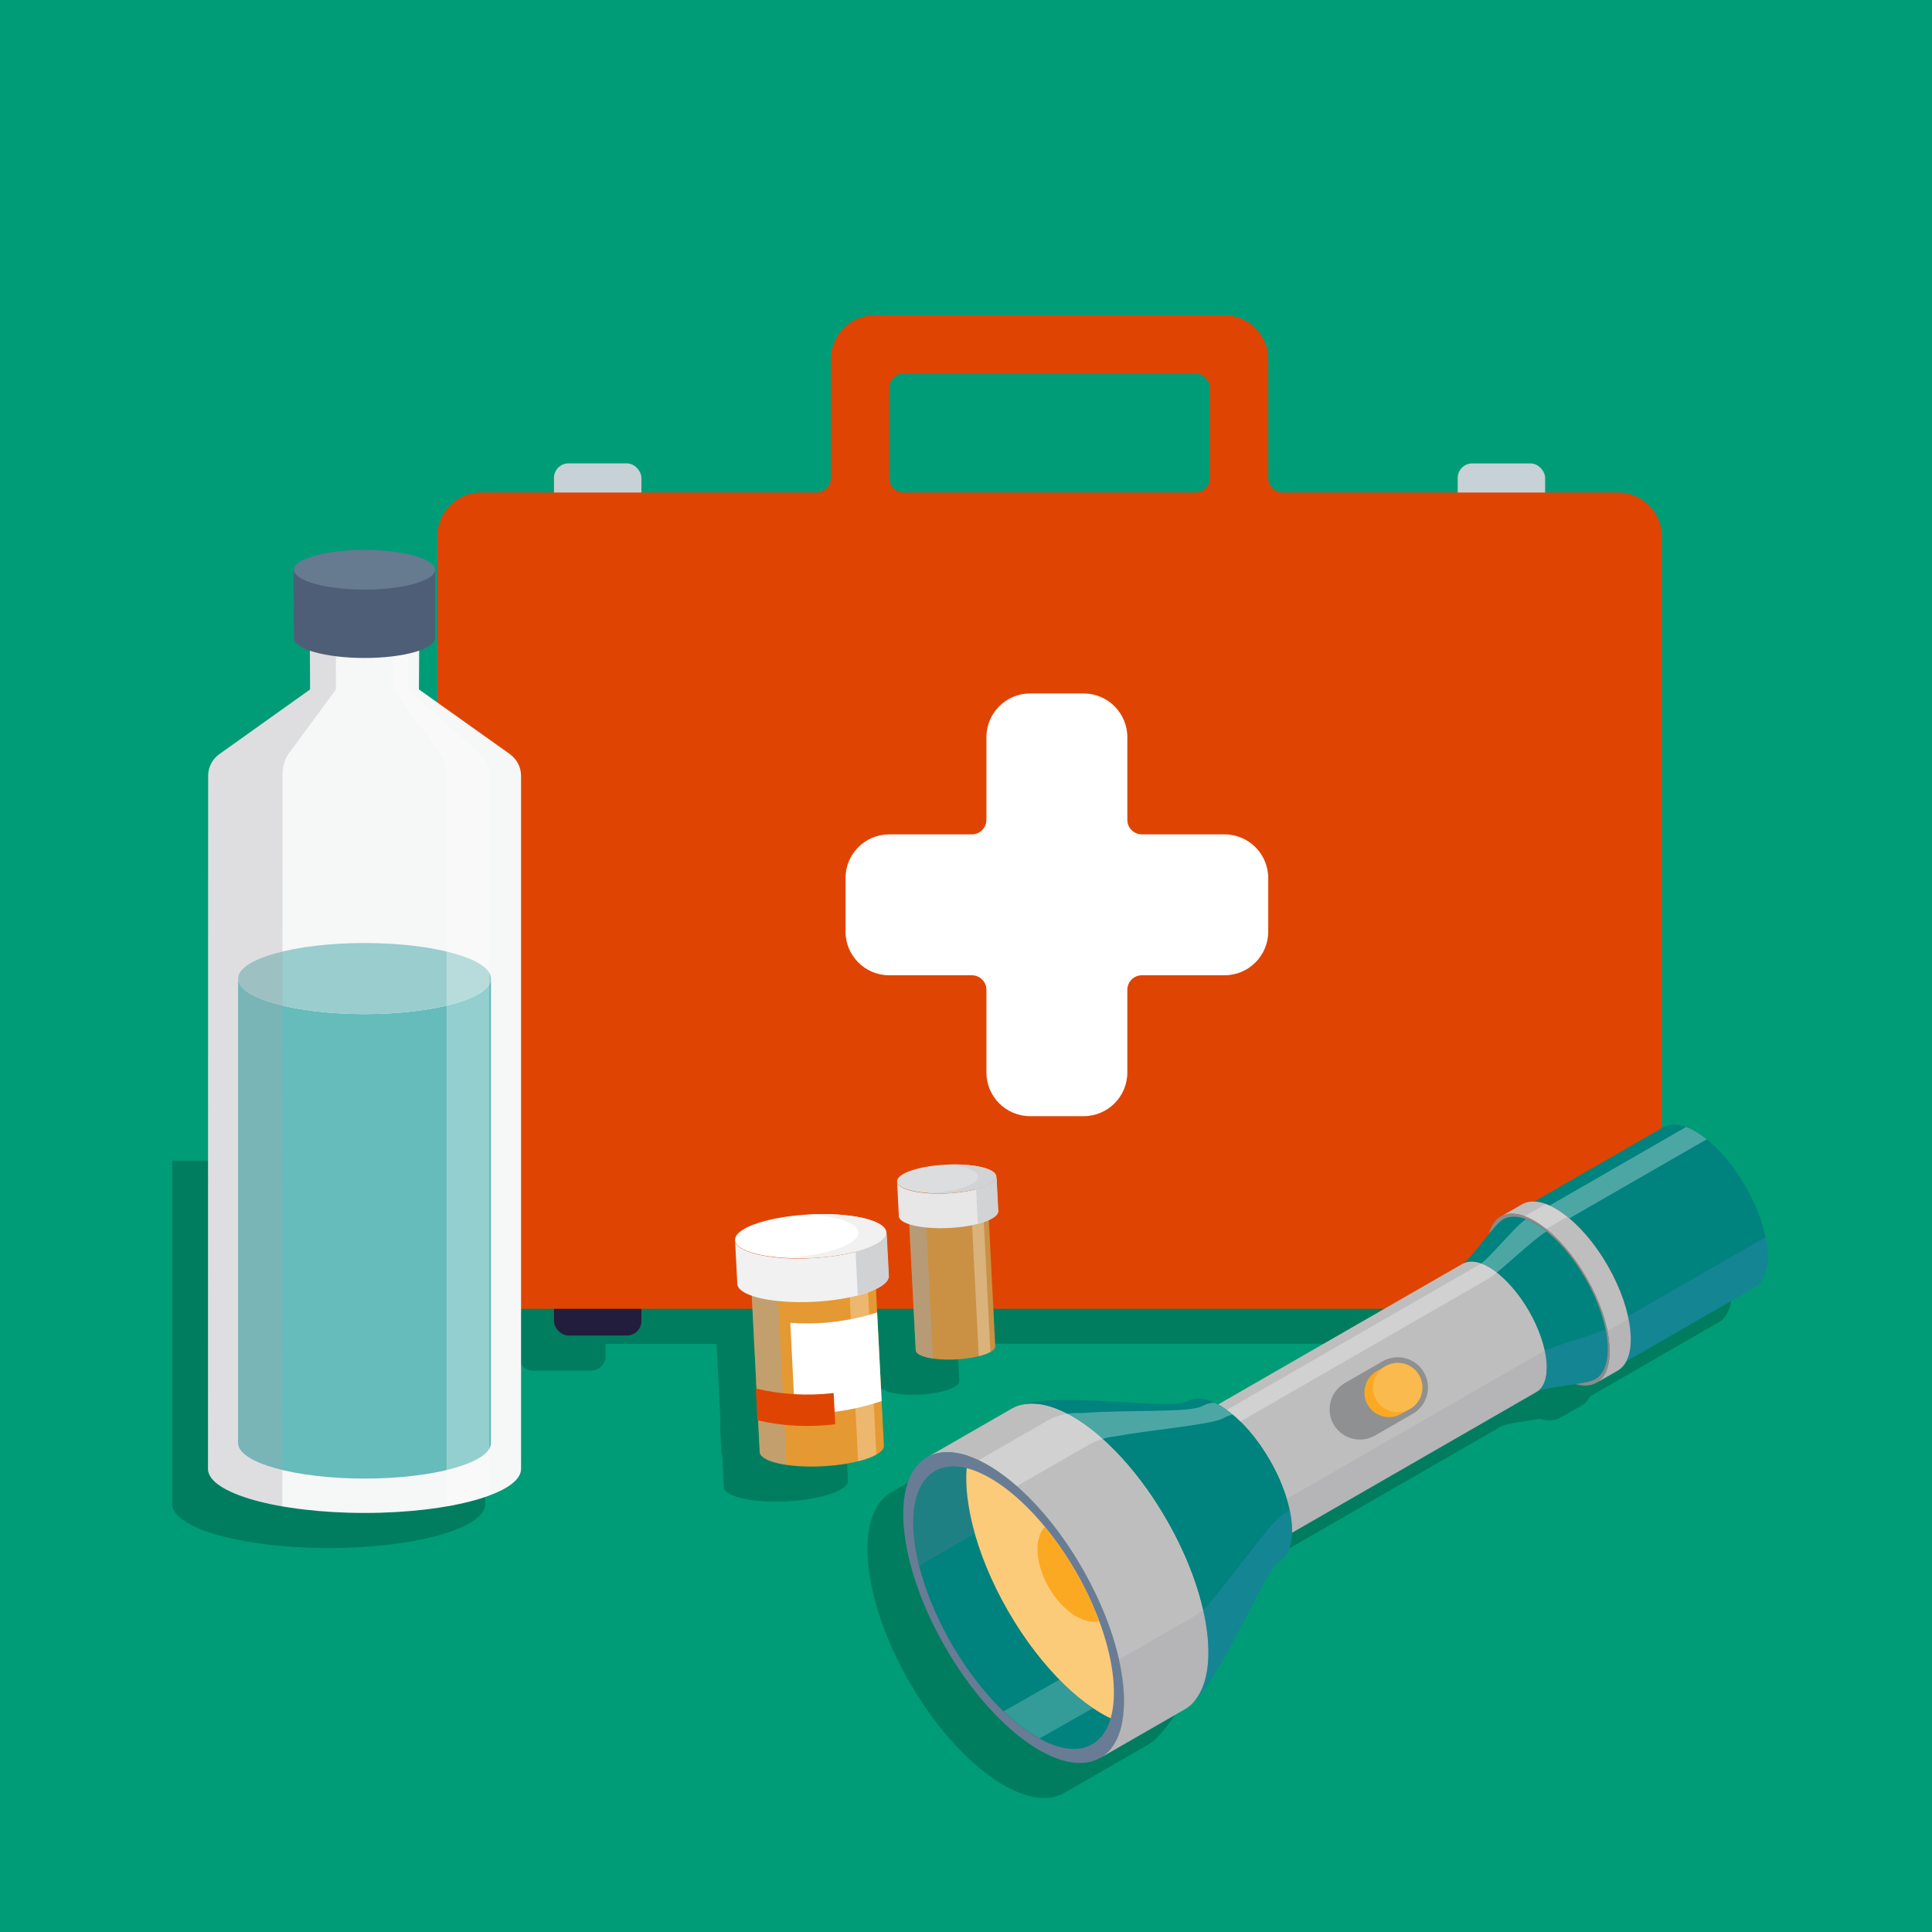 <?xml version="1.0" encoding="UTF-8"?>
<svg preserveAspectRatio="xMidYMid slice" width="200px" height="200px" xmlns="http://www.w3.org/2000/svg" viewBox="0 0 300 300">
  <rect x="0" y="0" width="300" height="300" fill="#333333" stroke="none"/>
  <defs>
    <style>
      .cls-1, .cls-2, .cls-3 {
        fill: #fff;
      }

      .cls-1, .cls-4 {
        opacity: .2;
      }

      .cls-5 {
        fill: #d2d3d5;
      }

      .cls-6 {
        fill: #e04403;
      }

      .cls-7 {
        fill: #8b8b8b;
      }

      .cls-8 {
        fill: #bfbebe;
      }

      .cls-9 {
        fill: #667a90;
      }

      .cls-10, .cls-11, .cls-12, .cls-13 {
        fill: #a5a6aa;
      }

      .cls-10, .cls-14, .cls-12, .cls-13, .cls-15 {
        mix-blend-mode: multiply;
      }

      .cls-10, .cls-15 {
        opacity: .4;
      }

      .cls-16 {
        fill: #d0d2d3;
      }

      .cls-17 {
        fill: #f1f1f2;
      }

      .cls-18 {
        fill: none;
      }

      .cls-14, .cls-12, .cls-3 {
        opacity: .3;
      }

      .cls-14, .cls-19 {
        fill: #697c95;
      }

      .cls-20 {
        fill: #009c77;
        stroke: #92a0cb;
        stroke-miterlimit: 10;
      }

      .cls-21 {
        fill: #fccb7a;
      }

      .cls-22 {
        fill: #9acdcd;
      }

      .cls-23 {
        fill: #fba922;
      }

      .cls-24 {
        isolation: isolate;
      }

      .cls-25 {
        fill: #4e5e77;
      }

      .cls-26 {
        fill: #00827e;
      }

      .cls-27 {
        fill: #6bb;
      }

      .cls-28 {
        fill: #e59932;
      }

      .cls-29 {
        fill: #8f9092;
      }

      .cls-30 {
        fill: #ca9145;
      }

      .cls-13 {
        opacity: .5;
      }

      .cls-31 {
        fill: #dcddde;
      }

      .cls-32 {
        fill: #fbba4e;
      }

      .cls-33 {
        fill: #e7e7e8;
      }

      .cls-34 {
        fill: #231d3d;
      }

      .cls-35 {
        fill: #f6f7f7;
      }

      .cls-15 {
        fill: #338bb1;
      }

      .cls-36 {
        fill: #c6d2d5;
      }
    </style>
  </defs>
  <g class="cls-24">
    <g id="Layer_1" data-name="Layer 1">
      <rect class="cls-20" x="-5.41" y="-4" width="310.7" height="310.7"></rect>
      <g class="cls-4">
        <path d="M252.69,180.52c-.06.03-.14.08-.21.12v-.41H26.74v53.31s-.01,0-.01,0h0s0,.04,0,.05c0,.13.02.25.05.37,0,.04.02.08.03.12.03.1.07.21.11.31.02.03.03.07.05.1.14.28.34.55.59.82.01.01.02.02.04.04.12.13.26.25.41.37.01.01.03.02.04.04,3.28,2.68,12.34,4.62,23,4.62,13.43,0,24.29-3.07,24.29-6.84v-24.85h5.12v1.89c0,1.25,1.01,2.26,2.26,2.26h9.05c1.25,0,2.26-1.01,2.26-2.26v-1.89h17.24c.17,3.4.41,8.14.63,12.38h-.11s.25,4.87.25,4.87h.11c.02.4.04.79.06,1.16.04.74.07,1.4.1,1.95,0,.08,0,.18.01.25.05.93.08,1.51.08,1.61,0,.11.04.21.08.31.01.03.04.06.05.09.04.07.09.14.15.21.03.03.06.06.09.09.07.07.15.13.24.19.04.03.07.05.11.08.12.07.24.14.38.21.02.01.04.02.07.03.35.16.77.31,1.25.44.04.01.08.02.12.03.21.05.43.11.66.15.04,0,.08.02.12.03.26.05.54.1.82.14,0,0,0,0,0,0h0c1.59.24,3.53.33,5.62.22,2.05-.1,3.95-.38,5.5-.77,0,0,0,0,0,0,.09-.02.17-.05.26-.07.17-.04.33-.09.49-.14.07-.02.14-.04.21-.06.19-.06.37-.12.54-.18.06-.02.11-.04.17-.06.18-.07.34-.13.5-.2.04-.02.09-.04.13-.06.18-.08.34-.16.5-.25.01,0,.03-.01.04-.02h0c.76-.43,1.19-.91,1.17-1.39,0-.1-.03-.68-.08-1.61-.19-3.8-.68-13.43-1-19.64h5.69c.12,2.4.23,4.43.28,5.41.02.3.03.55.04.72,0,.02,0,.03,0,.04,0,.14.01.24.01.27,0,.07.02.13.05.2,0,.02.02.04.04.06.03.04.06.09.1.13.02.02.04.04.06.06.05.04.1.08.15.12.02.02.05.03.07.05.07.05.16.09.25.14.01,0,.03.01.04.02.22.1.5.2.8.28.02,0,.05.01.07.02.14.04.28.07.43.1.03,0,.05.01.08.02.17.03.34.06.53.09,0,0,0,0,0,0h0c1.02.15,2.26.21,3.6.14,1.32-.07,2.53-.25,3.52-.5,0,0,0,0,0,0,.06-.01.11-.03.16-.05.11-.03.21-.06.32-.09.04-.01.09-.03.13-.04.12-.04.24-.08.35-.12.04-.01.07-.03.11-.04.11-.04.22-.09.32-.13.03-.01.06-.02.08-.04.11-.05.22-.11.32-.16,0,0,.02,0,.02-.01h0c.49-.28.76-.58.75-.89,0-.06-.02-.44-.05-1.03-.05-.89-.14-2.66-.24-4.79h60.74c-8.98,5.17-20.5,11.8-25.83,14.87.02,0,.03.02.05.03,0,0,0,0,0,0-1.84-1.01-3.55-1.27-4.82-.54-2.65,1.52-20.06-1.71-26.45.76-.29.11-.57.23-.84.39-2.49,1.43-10.64,6.13-13.13,7.55-5.87,3.38-4.61,16.58,2.82,29.46,7.42,12.89,18.18,20.6,24.07,17.21,2.48-1.42,10.64-6.12,13.12-7.55.21-.12.4-.26.59-.4.07-.05.14-.11.21-.17.11-.09.23-.19.33-.3.08-.07.15-.15.23-.23.07-.07.13-.14.19-.22,4.93-5.14,11.06-20.49,13.16-21.7.22-.13.42-.29.6-.47.06-.05.11-.12.16-.18.12-.14.24-.28.34-.44.05-.08.1-.16.14-.24.09-.17.18-.36.26-.55.03-.08.06-.15.09-.24.09-.27.17-.55.23-.86,0-.01,0-.02,0-.04.06-.34.1-.69.12-1.06,0-.05,0-.1,0-.16,0-.07,0-.14,0-.21,0,.01,0,.02,0,.03,9.09-5.24,36.26-20.87,37.98-21.87.02-.01.04-.03.06-.04-.02.01-.03.03-.05.04.94-.54,3.77-.84,6.08-1.21,1.21.35,2.31.31,3.21-.2,1.29-.74,2.61-1.49,3.28-1.88.23-.13.43-.3.62-.48.05-.05.09-.11.14-.16.14-.15.26-.31.38-.48.04-.07.08-.14.12-.21.03-.05.06-.1.09-.15,0,.02-.01.03-.02.05,6.78-3.91,18.15-10.46,20.03-11.54.22-.13.41-.28.59-.46.05-.05.1-.11.14-.16.13-.14.24-.29.35-.45.04-.06.08-.13.12-.2.11-.19.2-.38.28-.6.02-.05.04-.1.06-.16,1.07-3.01,0-8.37-3.05-13.63-1.78-3.09-3.92-5.62-6.03-7.3,0,0,0,0,0,0-.04-.03-.07-.05-.11-.08-.23-.18-.47-.36-.7-.53-.03-.02-.07-.04-.1-.06-.24-.16-.47-.32-.7-.46-.13-.08-.26-.14-.38-.21-.14-.08-.28-.16-.42-.23-.13-.06-.26-.11-.39-.17-.42-.18-.84-.31-1.24-.4h-2.02c-.24.07-.48.16-.7.29ZM194.16,237.97c.03.08.06.17.08.25,0,0,0,0,0,0,0,.01,0,.03.01.04-.03-.1-.06-.19-.09-.29ZM233.52,221.23s0,0,0,0c0,0,.01,0,.02-.01,0,0-.01,0-.02.01ZM233.65,221.09s-.02.02-.03.04c.01-.01.02-.03.03-.04.01-.01.02-.02.03-.03-.01.01-.02.03-.03.04ZM233.94,220.71s-.02.02-.03.04c0,0,0,0,0-.01,0-.01.02-.02.03-.04,0,0,0,0,0,.01ZM234.03,220.56s-.01.03-.02.04c0-.01.01-.03.02-.05,0-.01.01-.02.02-.04,0,.01-.01.03-.02.05ZM234.27,220.04s-.03.06-.04.09c0-.01.01-.03.02-.04.01-.03.03-.06.04-.09,0,.01,0,.02-.01.04ZM234.3,219.94s0,.02-.01.04c0-.02,0-.04.01-.05,0-.01,0-.02.01-.03,0,.02,0,.04-.01.05ZM247.23,216.2s0-.02,0-.03c0,0,0,0,0-.01,0,.01,0,.03-.01.04ZM247.44,215.46s0,.03-.01.05c0,.03-.02.05-.02.07.01-.05.02-.1.04-.15,0,0,0,.02,0,.02Z"></path>
      </g>
      <g>
        <g id="first_aid" data-name="first aid">
          <g>
            <rect class="cls-34" x="86.02" y="200.59" width="13.58" height="6.79" rx="2.26" ry="2.26"></rect>
            <rect class="cls-34" x="226.35" y="200.59" width="13.58" height="6.79" rx="2.26" ry="2.26" transform="translate(466.28 407.96) rotate(180)"></rect>
            <rect class="cls-36" x="86.02" y="71.95" width="13.58" height="9.05" rx="2.26" ry="2.26"></rect>
            <rect class="cls-36" x="226.35" y="71.95" width="13.58" height="9.05" rx="2.26" ry="2.26" transform="translate(466.28 152.96) rotate(180)"></rect>
            <path class="cls-6" d="M251.25,76.48h-52.06c-1.25,0-2.26-1.01-2.26-2.26v-18.48c0-3.73-3.06-6.79-6.79-6.79h-54.32c-3.73,0-6.79,3.06-6.79,6.79v18.48c0,1.25-1.01,2.26-2.26,2.26h-52.06c-3.75,0-6.79,3.04-6.79,6.79v113.17c0,3.75,3.04,6.79,6.79,6.79h176.54c3.75,0,6.79-3.04,6.79-6.79v-113.17c0-3.75-3.04-6.79-6.79-6.79ZM138.08,60.26c0-1.25,1.01-2.26,2.26-2.26h45.27c1.25,0,2.26,1.01,2.26,2.26v13.96c0,1.25-1.01,2.26-2.26,2.26h-45.27c-1.25,0-2.26-1.01-2.26-2.26v-13.96Z"></path>
            <path class="cls-2" d="M190.14,129.56h-12.83c-1.25,0-2.26-1.01-2.26-2.26v-12.83c0-3.75-3.04-6.79-6.79-6.79h-8.3c-3.75,0-6.79,3.04-6.79,6.79v12.83c0,1.25-1.01,2.26-2.26,2.26h-12.83c-3.75,0-6.79,3.04-6.79,6.79v8.3c0,3.75,3.04,6.79,6.79,6.79h12.83c1.25,0,2.26,1.01,2.26,2.26v12.83c0,3.75,3.04,6.79,6.79,6.79h8.3c3.75,0,6.79-3.04,6.79-6.79v-12.83c0-1.25,1.01-2.26,2.26-2.26h12.83c3.75,0,6.79-3.04,6.79-6.79v-8.3c0-3.75-3.04-6.79-6.79-6.79Z"></path>
          </g>
        </g>
        <g>
          <path class="cls-8" d="M168.03,243.52c7.43,12.88,8.67,26.08,2.81,29.45,2.48-1.42,10.64-6.12,13.12-7.55,5.87-3.38,4.63-16.57-2.8-29.46-7.41-12.89-18.2-20.6-24.07-17.22-2.49,1.43-10.64,6.13-13.13,7.55,5.87-3.38,16.66,4.34,24.08,17.23Z"></path>
          <path class="cls-26" d="M249.63,196.53c3.4,5.91,4.45,11.91,2.87,14.87,6.78-3.91,18.15-10.46,20.03-11.54,3.11-1.79,2.46-8.81-1.5-15.66-3.94-6.86-9.68-10.95-12.79-9.15-2.01,1.16-13.28,7.64-20.03,11.53,3.34.12,8.02,4.04,11.42,9.94Z"></path>
          <path class="cls-3" d="M243.68,189.19c7.46-4.3,15.48-8.91,21.34-12.28-1.1-.88-2.19-1.54-3.21-1.91-6.07,3.5-13.98,8.05-21.2,12.2.99.44,2.03,1.11,3.08,1.99Z"></path>
          <path class="cls-8" d="M246.36,198.41c4.1,7.13,4.79,14.43,1.54,16.3,1.29-.74,2.61-1.49,3.28-1.88,3.25-1.86,2.56-9.17-1.54-16.3-4.11-7.14-10.07-11.38-13.31-9.52-2.8,1.61-.5.29-3.25,1.87,3.26-1.81,9.2,2.44,13.28,9.54Z"></path>
          <path class="cls-7" d="M246.36,198.41c4.1,7.13,4.79,14.43,1.54,16.3s-9.21-2.39-13.31-9.52c-4.1-7.13-4.81-14.43-1.56-16.3,3.25-1.87,9.23,2.39,13.33,9.52Z"></path>
          <path class="cls-8" d="M197.17,226.73c2.35,4.09,3.53,8.21,3.45,11.27,9.09-5.24,36.26-20.87,37.98-21.87,2.5-1.44,1.97-7.08-1.19-12.57-3.18-5.49-7.77-8.78-10.27-7.34-1.86,1.07-28.91,16.64-38,21.87,2.69,1.47,5.67,4.55,8.02,8.64Z"></path>
          <path class="cls-26" d="M181.15,235.96c6.86,11.89,8.43,24.03,4.01,28.49,4.98-4.77,11.35-20.81,13.5-22.05,3.13-1.8,2.46-8.81-1.49-15.67-3.94-6.85-9.67-10.94-12.8-9.14-2.77,1.6-21.76-2.03-27.29,1.15,5.87-3.38,16.66,4.33,24.07,17.22Z"></path>
          <path class="cls-3" d="M157.87,230.78c3.56-2.05,9.19-5.29,11.2-6.44,1.24-.71,2.56-1.12,3.93-1.28,6.98-1.23,15.2-1.81,17.11-2.91.42-.24.86-.39,1.3-.5-.97-.81-1.94-1.42-2.85-1.84-.63.03-1.25.18-1.8.49-1.95,1.13-11.28.55-18.8,1.12-1.92-.1-3.72.26-5.31,1.18-1.93,1.11-6.85,3.94-10.7,6.15,1.91.89,3.91,2.27,5.91,4.02Z"></path>
          <path class="cls-26" d="M167.07,244.06c6.74,11.72,7.87,23.71,2.53,26.79s-15.11-3.94-21.87-15.65c-6.74-11.71-7.9-23.7-2.56-26.77,5.34-3.08,15.15,3.93,21.9,15.64Z"></path>
          <path class="cls-1" d="M172.94,263.41c-4.12,2.34-8.75,4.97-11.52,6.54-1.82-.99-3.7-2.41-5.58-4.22,4.25-2.43,12.11-6.88,16.3-9.25.6,2.52.86,4.86.8,6.92Z"></path>
          <path class="cls-21" d="M156.52,250.13c5.19,9.02,12.04,15.49,17.68,17.41,1.18-5.84-.99-15-6.18-24.02-5.19-9.03-12.02-15.49-17.67-17.42-1.18,5.87.98,15.01,6.17,24.03Z"></path>
          <path class="cls-26" d="M227.15,196.22s0,0,.02,0c2.5-1.41,7.08,1.87,10.25,7.35,3.16,5.49,3.7,11.12,1.2,12.56,1.47-.85,7.61-1.11,9.06-1.96,3.12-1.78,2.46-8.81-1.5-15.66-3.94-6.85-9.67-10.96-12.79-9.16-1.49.87-4.92,6.1-6.24,6.86Z"></path>
          <g>
            <path class="cls-29" d="M208.82,214.76c-2.24,1.29-3.03,4.17-1.74,6.42,1.31,2.25,4.18,3.02,6.43,1.73,1.15-.66,4.72-2.71,5.87-3.38,2.26-1.3,3.02-4.18,1.73-6.42-1.3-2.26-4.16-3.02-6.42-1.73-1.16.67-4.72,2.71-5.87,3.38Z"></path>
            <path class="cls-23" d="M213.78,212.91c-1.82,1.05-2.46,3.4-1.41,5.22,1.06,1.84,3.4,2.46,5.23,1.41l1.35-.77c1.83-1.05,2.46-3.39,1.41-5.23s-3.39-2.46-5.22-1.4c-.23.13-1.12.64-1.35.77Z"></path>
            <path class="cls-32" d="M215.13,212.15c1.83-1.06,4.17-.43,5.22,1.4s.43,4.17-1.41,5.23c-1.84,1.06-4.17.43-5.23-1.41-1.05-1.83-.43-4.17,1.42-5.22Z"></path>
          </g>
          <path class="cls-19" d="M146.77,255.75c7.42,12.89,18.18,20.6,24.07,17.21,5.86-3.37,4.62-16.57-2.81-29.45-7.41-12.89-18.2-20.61-24.08-17.23-5.87,3.38-4.61,16.58,2.82,29.46ZM167.07,244.06c6.74,11.72,7.87,23.71,2.53,26.79s-15.11-3.94-21.87-15.65c-6.74-11.71-7.9-23.7-2.56-26.77,5.34-3.08,15.15,3.93,21.9,15.64Z"></path>
          <path class="cls-23" d="M162.25,237.1c-1.72,1.76-1.52,5.69.61,9.39s5.44,5.84,7.81,5.25c-.93-2.5-2.12-5.1-3.6-7.67s-3.13-4.9-4.82-6.97Z"></path>
          <path class="cls-3" d="M240.08,190.83c.3-.17.72-.41,3.28-1.88-1.14-.92-2.27-1.6-3.33-1.99-2.42,1.39-.98.56-3.28,1.88,1.06.4,2.19,1.07,3.33,1.99Z"></path>
          <path class="cls-3" d="M229.83,196.29c2.46-1.39-31.45,18.1-39.34,22.64.69.51,1.41,1.12,2.09,1.81,9.16-5.27,40.95-23.57,38.54-22.19l-.03.02c1.7-.98,6.99-6.15,8.92-7.26.04-.03.09-.03.15-.07-1.1-.88-2.19-1.54-3.21-1.92-1.72,1.1-5.71,6.15-7.15,6.98h.02Z"></path>
          <path class="cls-15" d="M252.77,204.4c.65,2.89.59,5.4-.26,7,6.78-3.91,18.15-10.46,20.03-11.54,1.87-1.08,2.37-4.06,1.61-7.77-6.81,3.92-14.05,8.09-21.38,12.31Z"></path>
          <path class="cls-10" d="M185.21,251.1c-1.96,1.13-7.84,4.51-11.46,6.6,1.62,7.28.74,13.17-2.92,15.27,2.48-1.42,10.64-6.12,13.12-7.55,3.7-2.13,4.57-8.13,2.87-15.48-.49.43-1.03.83-1.61,1.16Z"></path>
          <path class="cls-14" d="M150.11,228c-1.85-.47-3.55-.38-4.93.42-3.45,1.98-4.17,7.71-2.44,14.68,3.45-1.99,6.56-3.78,8.22-4.74.14-.08.27-.19.42-.28-1.07-3.74-1.49-7.21-1.26-10.09Z"></path>
          <path class="cls-15" d="M199.4,235.01c-1.92,1.1-6.54,7.91-11.11,13.33-.44.59-.93,1.12-1.48,1.61,1.48,6.44.99,11.85-1.64,14.5,4.98-4.77,11.35-20.81,13.5-22.05,1.93-1.11,2.41-4.21,1.57-8.03-.26.24-.51.46-.83.64Z"></path>
          <path class="cls-10" d="M249.59,206.67c.79,3.83.27,6.92-1.69,8.05,1.29-.74,2.61-1.49,3.28-1.88,1.96-1.13,2.48-4.22,1.7-8.06-1.45.84-2.5,1.45-3.29,1.9Z"></path>
          <path class="cls-15" d="M239.87,209.72c.65,3.05.28,5.52-1.25,6.41,1.47-.85,7.61-1.11,9.06-1.96,1.88-1.07,2.38-4.07,1.62-7.79-2.05,1.03-7.45,2.39-9.42,3.33Z"></path>
          <path class="cls-10" d="M239.54,209.89s-29.78,17.14-39.73,22.87c.58,1.92.85,3.71.81,5.24,9.09-5.24,36.26-20.87,37.98-21.87,1.54-.88,1.92-3.36,1.27-6.42-.13.06-.24.12-.33.17Z"></path>
        </g>
        <g>
          <path class="cls-30" d="M147.38,189.8c-3.41.17-6.22-.47-6.27-1.43l.05,1.03c.16,3.17.82,16.2.98,19.24l.05,1.03c.05.96,2.85,1.6,6.27,1.42s6.13-1.09,6.08-2.05l-.05-1.03c-.15-3.03-.82-16.06-.98-19.24l-.05-1.03c.05.96-2.68,1.88-6.08,2.05Z"></path>
          <path class="cls-3" d="M151.98,210.6c.75-.19,1.37-.42,1.81-.67-.08-1.51-.88-17.36-1.08-21.3-.45.25-1.07.48-1.81.67.2,3.96,1.01,19.84,1.08,21.3Z"></path>
          <path class="cls-13" d="M144.86,210.95c-.24-4.82-.85-16.73-1.08-21.3-1.59-.23-2.64-.7-2.67-1.28.08,1.52,1.06,20.88,1.08,21.3.03.58,1.08,1.05,2.67,1.28Z"></path>
          <g>
            <polygon class="cls-2" points="154.7 182.71 154.7 182.71 154.7 182.71 154.7 182.71"></polygon>
            <polygon class="cls-2" points="139.29 183.49 139.29 183.49 139.29 183.49 139.29 183.49"></polygon>
            <path class="cls-2" d="M139.29,183.34v.15c0-.05.01-.1.02-.16h-.02Z"></path>
            <path class="cls-33" d="M147.11,185.31c-4.25.22-7.75-.6-7.81-1.82l.28,5.51h.02c.32,1.14,3.71,1.88,7.79,1.68s7.37-1.29,7.58-2.46h.02s-.28-5.52-.28-5.52c.06,1.22-3.34,2.39-7.59,2.61Z"></path>
            <path class="cls-2" d="M154.69,182.55h-.02c.01.05.03.1.03.15v-.15Z"></path>
            <path class="cls-5" d="M151.57,184.64l.27,5.37c1.82-.47,3.04-1.13,3.16-1.83h.02s-.28-5.52-.28-5.52c.04.75-1.22,1.47-3.17,1.98Z"></path>
            <path class="cls-31" d="M154.67,182.52c-.34-1.14-3.71-1.88-7.79-1.67-.04,0-.08,0-.12,0-4.01.22-7.23,1.29-7.45,2.44,0,.05-.02.1-.01.16h0c.05.95,2.17,1.65,5.1,1.82.85.05,1.76.05,2.71,0,4.25-.22,7.65-1.38,7.59-2.61h0c0-.05-.01-.1-.03-.15Z"></path>
            <path class="cls-5" d="M154.67,182.52c-.34-1.14-3.71-1.88-7.79-1.67-.04,0-.08,0-.12,0,2.77.16,4.82.79,5.08,1.67.01.05.03.1.03.15h0c.06,1.21-3.27,2.37-7.47,2.6.85.05,1.76.05,2.71,0,4.25-.22,7.65-1.38,7.59-2.61h0c0-.05-.01-.1-.03-.15Z"></path>
          </g>
        </g>
        <g>
          <path class="cls-28" d="M126.4,201c-5.33.27-9.71-.73-9.78-2.23.01.27.04.84.08,1.62.25,4.96.95,18.72,1.19,23.46l.08,1.61c.08,1.5,4.46,2.5,9.78,2.22s9.57-1.71,9.5-3.2l-.08-1.61c-.24-4.73-.94-18.49-1.19-23.46l-.08-1.62c.08,1.5-4.18,2.94-9.5,3.21Z"></path>
          <path class="cls-3" d="M133.25,226.92c1.17-.3,2.13-.65,2.83-1.04-.12-2.35-1.04-20.53-1.36-26.68-.7.39-1.66.75-2.83,1.04.31,6.18,1.24,24.4,1.36,26.68Z"></path>
          <path class="cls-13" d="M122.13,227.46c-.38-7.52-.99-19.55-1.36-26.68-2.48-.36-4.12-1.09-4.16-2,.12,2.37,1.32,26.02,1.36,26.68.05.91,1.68,1.64,4.16,2Z"></path>
          <polygon class="cls-2" points="114.14 192.59 114.14 192.59 114.14 192.59 114.14 192.59"></polygon>
          <path class="cls-2" d="M114.13,192.36v.24c0-.08.02-.16.03-.24h-.03Z"></path>
          <path class="cls-17" d="M126.05,195.37c-6.48.33-11.81-.91-11.91-2.78l.36,7h.03c.49,1.74,5.65,2.87,11.87,2.55s11.24-1.97,11.55-3.75h.03s-.36-7-.36-7c.09,1.86-5.08,3.64-11.57,3.97Z"></path>
          <path class="cls-16" d="M132.85,194.35l.34,6.77c2.78-.71,4.63-1.73,4.82-2.79h.03s-.36-7-.36-7c.06,1.14-1.86,2.25-4.83,3.01Z"></path>
          <path class="cls-2" d="M137.57,191.12c-.51-1.73-5.66-2.86-11.86-2.54-.06,0-.13,0-.19.01-6.12.34-11.03,1.97-11.36,3.72-.01.08-.02.16-.02.24h0c.07,1.45,3.3,2.52,7.78,2.77,1.29.07,2.68.08,4.13,0,6.48-.33,11.66-2.11,11.57-3.97h0c0-.08-.02-.16-.04-.23Z"></path>
          <path class="cls-17" d="M137.57,191.12c-.51-1.73-5.66-2.86-11.86-2.54-.06,0-.13,0-.19.01,4.23.24,7.35,1.21,7.74,2.54.02.08.04.15.04.23h0c.09,1.85-4.99,3.61-11.38,3.96,1.29.07,2.68.08,4.13,0,6.48-.33,11.66-2.11,11.57-3.97h0c0-.08-.02-.16-.04-.23Z"></path>
          <g>
            <path class="cls-2" d="M136.89,217.55c-4.39,1.5-8.96,2.13-13.46,1.88-.24-4.67-.48-9.35-.71-14.03,4.49.34,9.07-.19,13.48-1.6.23,4.59.46,9.17.7,13.75Z"></path>
            <path class="cls-6" d="M129.69,221.16c-4.05.5-8.15.3-12.09-.61-.08-1.64-.16-3.29-.24-4.94,3.94.94,8.03,1.17,12.09.7.08,1.62.17,3.23.25,4.85Z"></path>
          </g>
        </g>
        <g>
          <path class="cls-35" d="M79.21,117.12l-14.16-10.07h0s.05-8.37.05-8.37c0,1.32-3.8,2.39-8.49,2.39s-8.5-1.07-8.5-2.39c0,0,.04,8.33.05,8.38l-14.14,10.08c-1.03.75-1.7,1.97-1.69,3.35l-.03,107.6c0,3.77,10.89,6.84,24.32,6.84s24.29-3.07,24.29-6.84v-107.61c0-1.37-.67-2.59-1.69-3.34Z"></path>
          <path class="cls-27" d="M56.61,157.47c-10.85,0-19.64-2.48-19.64-5.52v72.12c0,3.04,8.8,5.52,19.64,5.52s19.63-2.48,19.63-5.52v-72.12c0,3.05-8.78,5.52-19.63,5.52Z"></path>
          <path class="cls-22" d="M76.24,151.95c0,3.04-8.78,5.52-19.63,5.52s-19.64-2.48-19.64-5.52,8.8-5.52,19.64-5.52,19.63,2.48,19.63,5.52Z"></path>
          <path class="cls-11" d="M65.09,98.69c0,1.32-3.8,2.39-8.49,2.39s-8.5-1.07-8.5-2.39,3.81-2.39,8.5-2.39,8.49,1.07,8.49,2.39Z"></path>
          <path class="cls-25" d="M65.68,87.08h-18.15c-1.03,0-1.88.83-1.88,1.87l.02,8.66c-.01,1.02.84,1.87,1.86,1.86h18.15c1.03,0,1.88-.83,1.87-1.86v-8.65c0-1.03-.84-1.88-1.87-1.87Z"></path>
          <path class="cls-3" d="M75.97,232.2v-111.73c0-1.37-.54-2.59-1.35-3.34l-11.28-10.07h0s.02-4.56.03-6.94c-.64.24-1.42.44-2.32.6h0c0,2.47-.02,6.31-.02,6.34h0l7.42,10.07c.54.75.88,1.97.89,3.34v113.43c2.57-.45,4.81-1.02,6.63-1.7Z"></path>
          <path class="cls-12" d="M43.85,233.89l.02-113.41c0-1.38.34-2.59.88-3.35l7.42-10.08s0-3.09-.01-6.35c-2.39-.41-3.99-1.15-4.04-1.99.01,3.25.03,7.28.03,8.15v.18l-14.14,10.08c-1.03.75-1.7,1.97-1.69,3.35l-.03,107.61c.02,2.45,4.65,4.59,11.56,5.8Z"></path>
          <g>
            <path class="cls-25" d="M56.6,91.55c-6.05,0-10.96-1.38-10.96-3.08h0v10.62h0c0,1.7,4.91,3.08,10.96,3.08s10.95-1.38,10.95-3.08v-10.62c0,1.7-4.9,3.08-10.95,3.08Z"></path>
            <path class="cls-9" d="M67.55,88.47c0,1.7-4.9,3.08-10.95,3.08s-10.96-1.38-10.96-3.08,4.91-3.08,10.96-3.08,10.95,1.38,10.95,3.08Z"></path>
          </g>
        </g>
      </g>
      <circle class="cls-18" cx="150" cy="150" r="150"></circle>
    </g>
  </g>
</svg>
